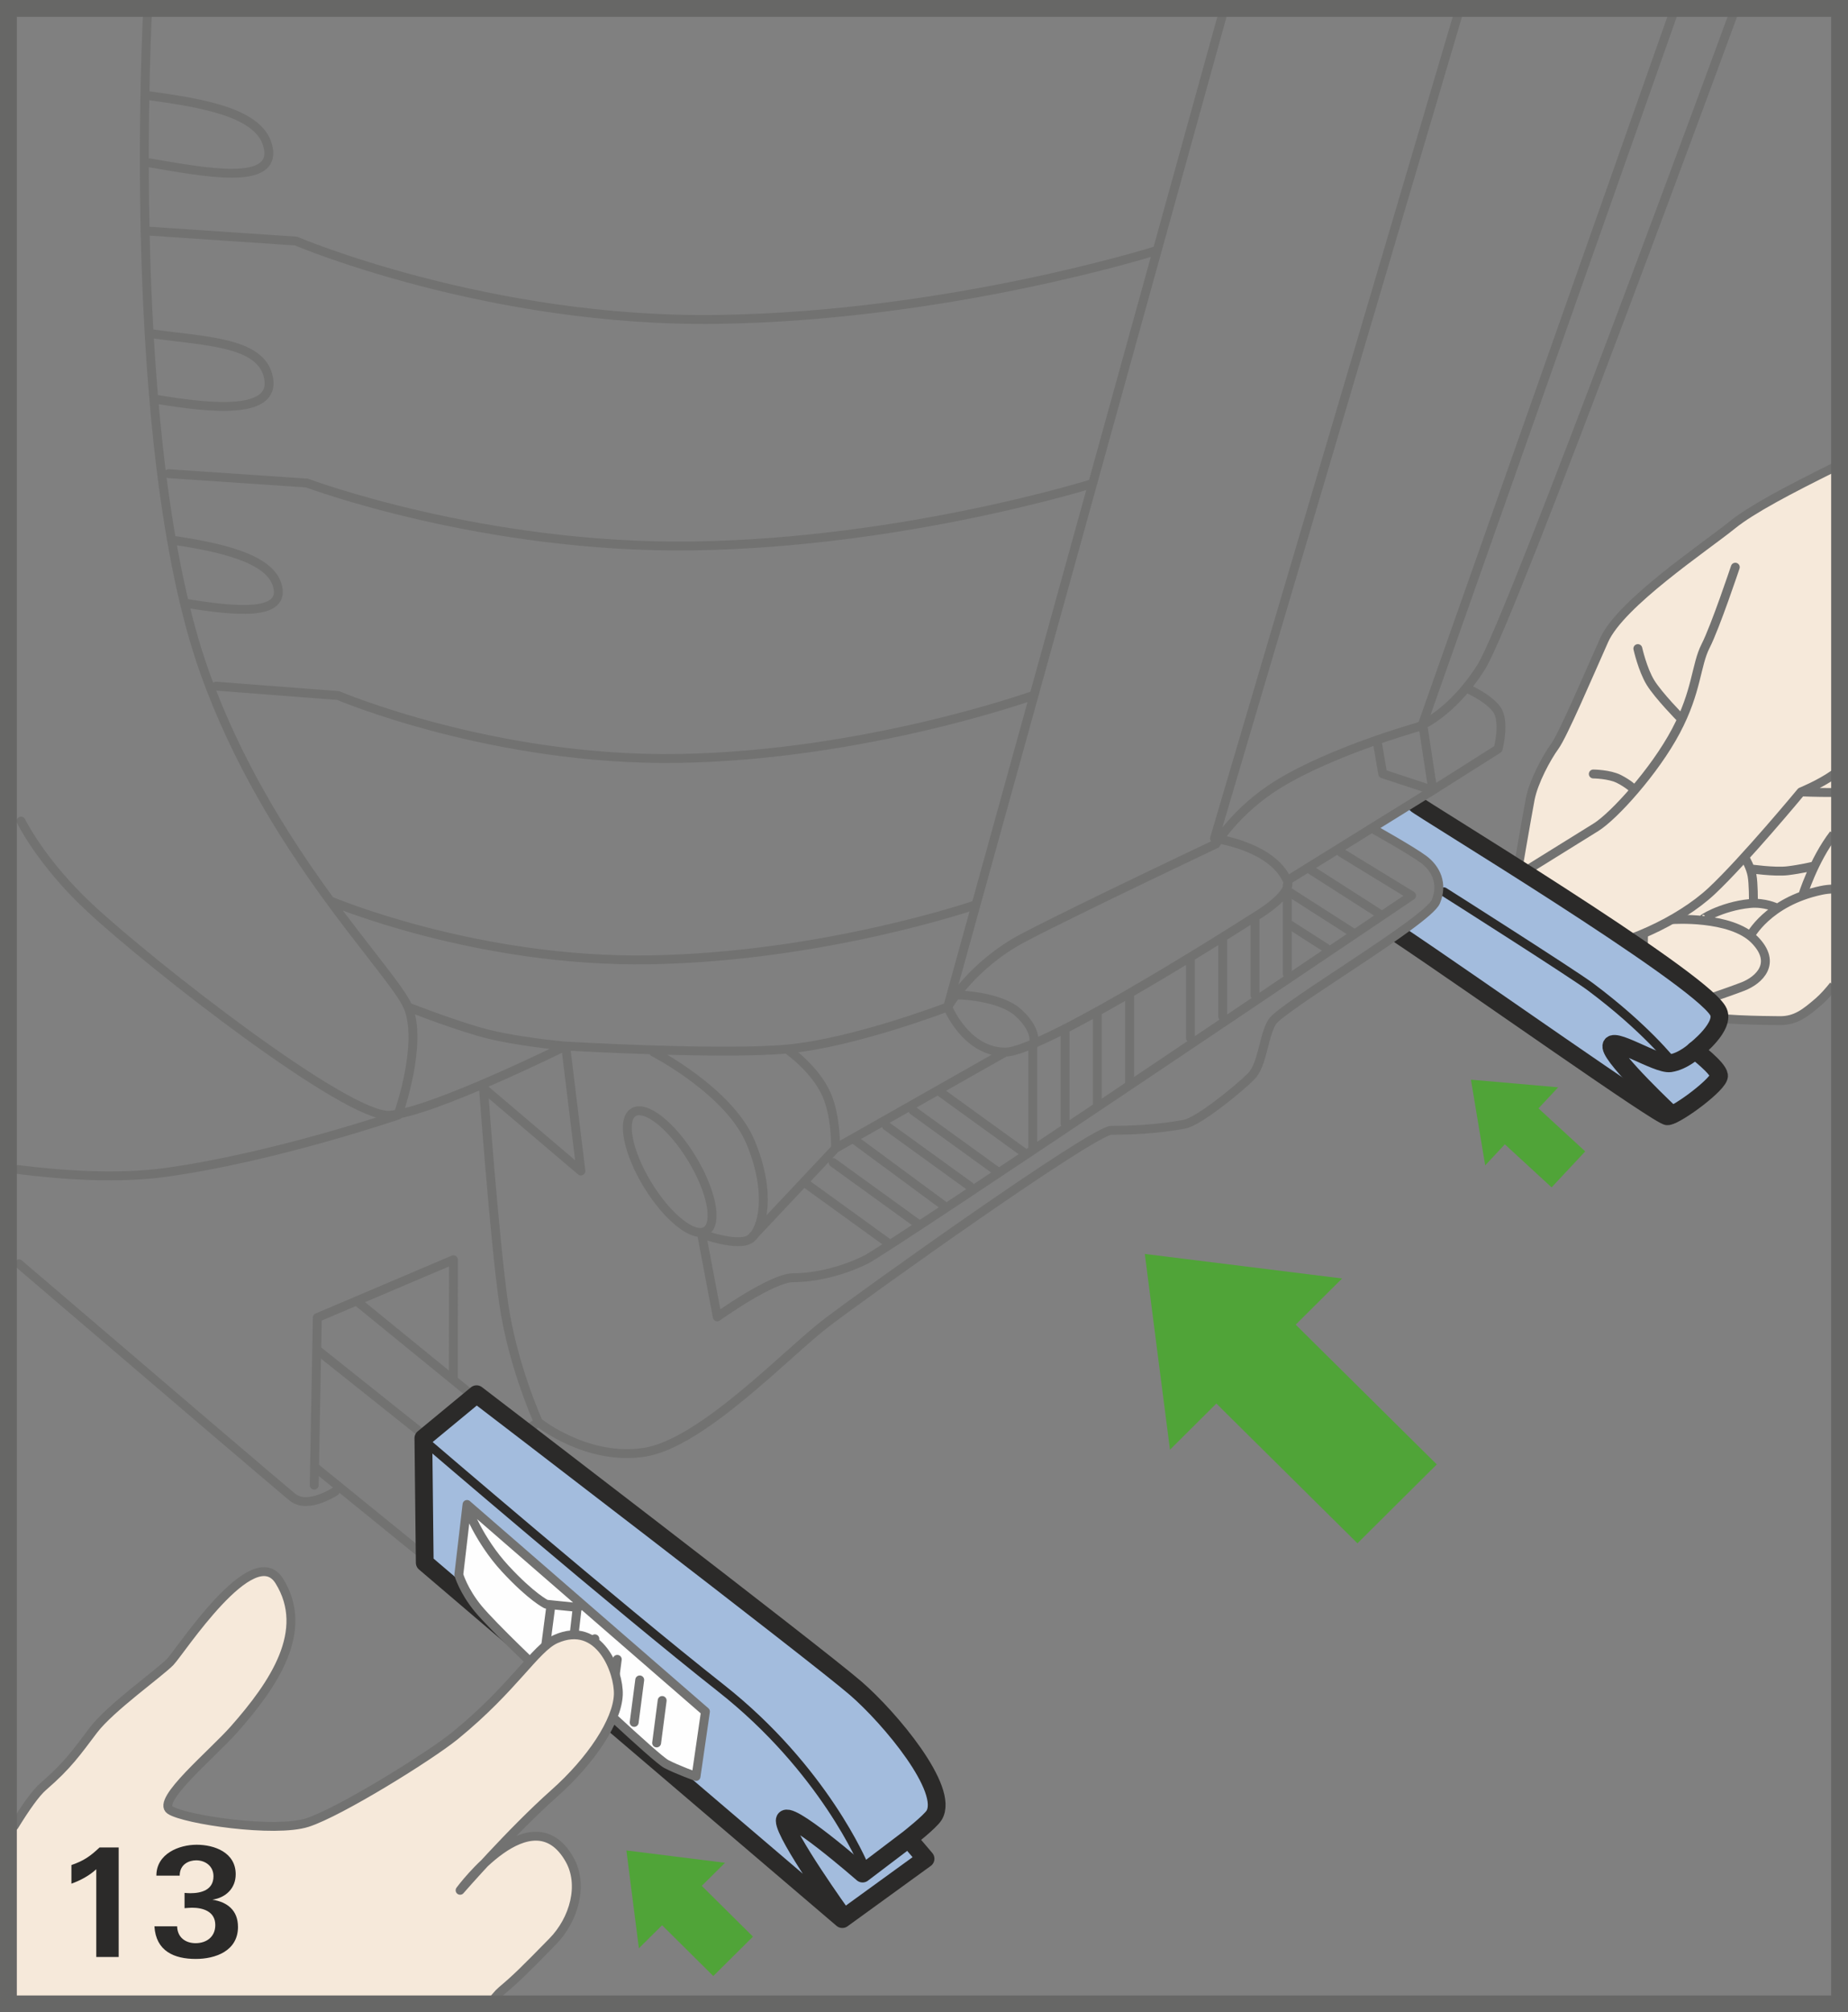 <?xml version="1.0" encoding="UTF-8"?>
<!DOCTYPE svg PUBLIC "-//W3C//DTD SVG 1.1//EN" "http://www.w3.org/Graphics/SVG/1.1/DTD/svg11.dtd">
<!-- Creator: CorelDRAW 2017 -->
<svg xmlns="http://www.w3.org/2000/svg" xml:space="preserve" width="38.75mm" height="42.182mm" version="1.1" style="shape-rendering:geometricPrecision; text-rendering:geometricPrecision; image-rendering:optimizeQuality; fill-rule:evenodd; clip-rule:evenodd"
viewBox="0 0 1836.11 1998.74"
 xmlns:xlink="http://www.w3.org/1999/xlink">
 <rect x="0" y="0" width="1836.11" height="1998.74" fill="#808080" stroke="none"/>
 <defs>
  <style type="text/css">
   <![CDATA[
    .str0 {stroke:#727271;stroke-width:8.83;stroke-miterlimit:10}
    .str5 {stroke:#676766;stroke-width:16.72;stroke-miterlimit:4}
    .str2 {stroke:#2B2A29;stroke-width:17.64;stroke-linejoin:round;stroke-miterlimit:10}
    .str1 {stroke:#727271;stroke-width:8.83;stroke-linecap:round;stroke-linejoin:round;stroke-miterlimit:10}
    .str4 {stroke:#2B2A29;stroke-width:8.83;stroke-linecap:round;stroke-linejoin:round;stroke-miterlimit:10}
    .str3 {stroke:#2B2A29;stroke-width:17.64;stroke-linecap:round;stroke-linejoin:round;stroke-miterlimit:10}
    .fil1 {fill:none;fill-rule:nonzero}
    .fil3 {fill:#FEFEFE;fill-rule:nonzero}
    .fil5 {fill:#2B2A29;fill-rule:nonzero}
    .fil0 {fill:#F6E9DA;fill-rule:nonzero}
    .fil2 {fill:#A3BCDD;fill-rule:nonzero}
    .fil4 {fill:#50A438;fill-rule:nonzero}
   ]]>
  </style>
 </defs>
 <g id="Слой_x0020_1">
  <path class="fil0" d="M1821.87 978.73c-4.59,5.76 -9.9,11.82 -14.95,16.16 -12.91,11.1 -22.6,19.02 -38.58,18.89 -16.03,-0.13 -68.89,1.02 -75.25,-5.45 -6.35,-6.45 -15.92,-9.75 -15.92,-9.75 0,0 -16.13,11.07 -24.04,1.39 -7.94,-9.66 -18.91,-43.55 -18.81,-54.76 0.1,-11.22 -1.2,-43.09 -1.2,-43.09l147.15 -163.72 41.6 -16.05 0 256.39z"/>
  <path class="fil1 str0" d="M1677.27 998.94c0,0 38.41,-12.86 54.52,-19.1 16.05,-6.27 34.3,-23.22 11.57,-46.36 -23.79,-24.22 -82.04,-20.06 -82.04,-20.06m160.55 -30.38c-3.96,0.01 -8.12,0.44 -12.43,1.36 -53.34,11.37 -70.84,45.84 -70.84,45.84m83.27 -101.79c-20.02,26.05 -30.97,61.4 -30.97,61.4m-26.09 11.77c0,0 -11.55,-5.6 -25.99,-4.23 -29.29,2.84 -50.98,17.2 -46.17,15.63m49.46 -17.99c0,0 0.17,-17.62 -1.39,-25.64 -1.52,-8.01 -6.27,-16.07 -6.27,-16.07m4.73 9.65c0,0 23.99,3.43 36.81,1.92 12.82,-1.51 25.67,-4.58 25.67,-4.58m20.2 118.41c-4.59,5.76 -9.9,11.82 -14.95,16.17 -12.9,11.1 -22.6,19.01 -38.58,18.87 -16.02,-0.12 -67.5,-0.72 -75.25,-5.45 -9.87,-5.98 -13.83,-10.03 -13.83,-10.03 0,0 -19.4,7.86 -26.13,1.69 -9.23,-8.46 -20.47,-40.22 -20.39,-51.4 0.05,-4.71 0.1,-13.66 0.2,-22.44"/>
  <path class="fil0" d="M1821.87 463.37c-48.54,23.18 -109.85,57.74 -155.09,101.33 -25.33,24.4 -56.68,34.52 -73.01,71.21 -16.33,36.69 -40.85,94.13 -48.95,105.29 -8.11,11.14 -21.1,35.05 -24.47,52.64 -3.35,17.59 -13.48,76.76 -13.48,76.76 0,0 -17.78,20.66 -8.37,41.57 9.44,20.89 30.14,37.09 71.8,32.64 41.69,-4.44 97.95,-29.6 130.27,-59.74 32.28,-30.17 88.92,-98.54 88.92,-98.54 0,0 13.82,2.33 32.38,2.68l0 -325.85z"/>
  <path class="fil1 str1" d="M1821.87 464.43c-43.71,21.68 -81.37,41.33 -100.77,57.03 -27.33,22.11 -111.01,77.76 -127.32,114.45 -16.35,36.69 -40.85,94.13 -48.95,105.29 -8.11,11.14 -21.11,35.05 -24.49,52.64 -3.33,17.58 -13.47,76.76 -13.47,76.76 0,0 -17.77,20.66 -8.36,41.57 9.44,20.9 30.12,37.09 71.8,32.65 41.67,-4.44 97.95,-29.61 130.25,-59.74 32.28,-30.15 88.93,-98.54 88.93,-98.54 0,0 13.73,0.67 32.39,0.62m-314.99 83.45c0,0 61.18,-37.93 78.88,-48.98 17.72,-11.05 58.15,-55.55 79.3,-95.41 21.16,-39.85 19.79,-65.49 29.57,-84.63 9.76,-19.14 29.49,-78.23 29.49,-78.23m-54.14 150.09c0,0 -22.2,-22.54 -30.14,-35.49 -7.89,-12.89 -12.54,-33.75 -12.54,-33.75m-4.36 139.29c0,0 -4.78,-4.83 -14.34,-9.73 -9.56,-4.88 -25.56,-5.01 -25.56,-5.01m206.45 17.78c0,0 18.51,-7.52 32.38,-17.3"/>
  <path class="fil2" d="M1386.59 930.12c0,0 264.04,178.71 274.39,177.22 10.36,-1.47 47.42,-29.74 46.32,-37.44 -1.1,-7.71 -23.26,-26.65 -23.26,-26.65 0,0 32.71,-25.07 22.7,-39.37 -10,-14.29 -102.18,-80.02 -170.47,-123.31 -15.18,-9.61 -127.74,-87.31 -127.74,-87.31 0,0 -30.49,19.78 -42.12,31.33 0,0 85.38,36.21 59.77,70.87 -18.07,24.44 -39.6,34.65 -39.6,34.65z"/>
  <path class="fil1 str2" d="M1388.09 927.06c78.18,52.15 262.09,182.71 268.76,181.75 10.36,-1.47 52.27,-32.95 51.15,-40.64 -1.1,-7.7 -23.94,-24.94 -23.94,-24.94 0,0 31.71,-24.4 22.73,-39.35 -21.16,-35.24 -296.97,-201.57 -300.06,-205.42"/>
  <path class="fil1 str3" d="M1684.08 1043.27c0,0 -11.75,11 -24.71,12.84 -12.95,1.84 -60.24,-28.98 -58.39,-16.16 1.85,12.82 60.01,67.36 60.01,67.36"/>
  <path class="fil1 str4" d="M1661.34 1054.89c0,0 -26.16,-33.68 -81.32,-74.85 -17.25,-12.87 -143.5,-93.16 -145.38,-94.25"/>
  <path class="fil1 str1" d="M20.9 815.55c0,0 19.99,41.17 68.12,85.97 62.15,57.84 256.07,209.22 298.24,206.22 42.18,-2.99 174.73,-68.72 174.73,-68.72 0,0 153.64,8.96 219.92,2.98 66.27,-5.98 159.67,-41.84 159.67,-41.84 0,0 24.1,-41.86 75.31,-68.75 51.22,-26.89 191.14,-93.12 191.14,-93.12 0,0 20.47,-33.84 61.92,-59.31 54.01,-33.22 138.57,-56.8 138.57,-56.8 0,0 33.13,-11.95 63.25,-59.78 30.14,-47.8 253.32,-656.44 253.32,-656.44m-59.82 -0.58l-251.74 713.51 10.06 66.06 -49.78 -16.35 -5.48 -32.07m-151.46 -729.96l-275.29 993.6c0,0 18.07,44.83 57.23,44.83 39.17,0 253.05,-137.5 253.05,-137.5 0,0 32.81,-20.06 27.13,-32.87 -15.39,-34.6 -72.31,-41.86 -72.31,-41.86l243.48 -823.46m-1053.85 1095.45c0,0 24.1,-68.72 9.04,-104.59 -15.08,-35.87 -138.49,-154.87 -201.84,-331.78 -81.34,-227.16 -56.58,-663.97 -56.58,-663.97m-129.48 1157.2c47,5.92 101,9.23 146.9,2.91 108.45,-14.93 231.48,-57.08 231.48,-57.08m139.06 305.16c0,0 -25.47,-55.58 -34.52,-118.35 -9.04,-62.75 -19.99,-213.42 -19.99,-213.42l96.77 82.26 -15.14 -124.06c0,0 -53.07,-4.5 -87.17,-14.63 -34.1,-10.16 -69.49,-24.24 -69.49,-24.24m-72.28 481.18c0,0 -27.11,17.94 -42.19,5.98 -9.48,-7.54 -161.09,-137.1 -272.08,-232.05m497.83 169.41l18.27 -12.09c0,0 48.21,38.85 105.44,29.87 57.23,-8.96 141.59,-98.62 180.75,-128.51 39.17,-29.89 265.09,-191.28 283.18,-191.28 18.07,0 44.2,-0.83 72.31,-5.98 14.4,-2.63 54.06,-35.2 66.13,-47.16 12.05,-11.96 12.19,-39.5 21.21,-54.44 9.05,-14.94 154.52,-100.03 162.68,-119.57 7.46,-17.8 0,-32.88 -12.05,-41.84 -12.05,-8.96 -48.93,-29.6 -48.93,-29.6m-678.32 326.44c19.87,32.56 26.16,64.87 14.07,72.13 -12.08,7.27 -38.01,-13.26 -57.88,-45.82 -19.88,-32.56 -26.16,-64.84 -14.09,-72.11 12.12,-7.27 38.04,13.24 57.9,45.81zm-37.93 -105.55c0,0 75.32,38.85 96.42,89.65 21.08,50.81 12.04,86.67 0,95.65 -12.05,8.96 -48.71,-4.63 -48.71,-4.63l15.56 82.33c0,0 54.24,-38.86 75.32,-38.86 21.08,0 48.19,-5.97 72.3,-17.92 24.1,-11.95 542.26,-361.63 542.26,-361.63l-69.99 -42.81m-586.74 383.53l84.33 -89.66 168.71 -95.63m280.17 -170.37l144.59 -89.68 64.88 -41.05c0,0 7.44,-27.68 -1.61,-39.63 -9.05,-11.97 -30.14,-20.93 -30.14,-20.93m-177.72 195.64l0 88.31m-32.08 -56.5l0 77.71m-32.08 -56.51l0 77.73m-32.07 -56.51l0 77.73m-60.41 -43.6l0 89.97m-32.08 -71.17l0 89.96m-32.07 -70.26l0 89.95m-32.1 24.54l0 -100.53c0,0 7.49,-13.82 -14.02,-33.65 -18.76,-17.27 -60.65,-17.95 -60.65,-17.95m-121.31 152.45c0,0 0.97,-31.38 -9.03,-53.76 -11.59,-25.92 -39.17,-44.86 -39.17,-44.86m19.31 133.91l82.77 59.84m-56.26 -81.05l82.79 59.86m-60.83 -82.07l87.34 64.46m-56.28 -78.62l82.77 59.85m-56.26 -75.09l82.77 59.83m-56.26 -78.6l82.78 59.85m265.08 -225.56l35.85 22.97m-36.15 -55.36l62.66 40.1m-43.74 -63.74l70.26 44.98m-1226.48 -678.29l150.04 10.14c0,0 190.98,81.21 419.46,77.81 228.49,-3.37 433.12,-67.66 433.12,-67.66m-979.12 220.88l137.38 9.29c0,0 174.88,65.58 384.13,62.47 209.2,-3.11 396.58,-61.97 396.58,-61.97m-870.87 201.27l121.22 9.3c0,0 154.28,65.57 338.89,62.47 184.58,-3.11 349.9,-61.97 349.9,-61.97m-696.67 203.43c0,0 144.68,61.48 317.75,58.58 173.04,-2.91 323.37,-54.56 323.37,-54.56m-822.25 -803.91c51.29,7.19 109.61,16 118.9,49.31 11.83,42.44 -65.66,26.14 -118.42,17.4m4.25 170.03c51.27,7.19 104.86,7.96 114.28,40.3 12.04,41.19 -56.58,33.63 -109.35,24.92m14.26 139.56c46.59,7.01 95.79,17.44 104.34,44.08 10.38,32.43 -42.53,26.54 -91,18.71m133.12 743.4l237.65 189.41 2.81 124.25 -242.83 -197.28m40.56 -165.72l240.42 196.01 -40.95 42.74"/>
  <path class="fil2" d="M425.58 1553.84c0,0 399.26,352.35 411.29,352.35 12.05,0 80.57,-53.09 80.57,-62.07 0,-8.94 -8.49,-17.87 -8.49,-17.87 0,0 25.78,-19.66 20.16,-38.93 -10.85,-37.09 -58.72,-96.67 -161.04,-172.73 -69,-51.3 -294.79,-230.11 -294.79,-230.11l-50.88 46.28 3.17 123.06z"/>
  <path class="fil1 str3" d="M928.07 1803.09c15.73,-25.52 -43.74,-96.65 -77.83,-126.15 -38.43,-33.32 -376.74,-292.14 -376.74,-292.14l-52.86 43.68 1.37 123.71 414.89 353.98 82.69 -59.96 -16.92 -19.88c0,0 21.49,-16.88 25.39,-23.24zm-91.17 99.91c0,0 -57.25,-79.72 -57.25,-94.64 0,-14.94 77.38,52.59 77.38,52.59l45.65 -34.63"/>
  <path class="fil1 str4" d="M858.1 1852.54c0,0 -39.31,-95.08 -141.75,-175.78 -102.43,-80.68 -295.03,-245.96 -295.03,-245.96"/>
  <path class="fil3" d="M464.02 1494.32l-8.14 69.74c0,0 4.53,15.98 19.21,33.78 14.69,17.79 63.48,64.01 63.48,64.01l28.67 4.78c0,0 84.11,79.89 94.73,85.48 10.63,5.6 29.57,12.39 29.57,12.39l9.36 -64.47 -236.88 -205.7z"/>
  <path class="fil1 str1" d="M464.01 1494.32l-8.15 69.74c0,0 4.54,15.98 19.22,33.77 14.71,17.78 63.5,64.01 63.5,64.01l28.67 4.8c0,0 84.11,79.87 94.74,85.47 10.61,5.6 29.57,12.39 29.57,12.39l9.34 -64.47 -236.9 -205.69zm-0.32 2.34c0,0 12.12,33.14 38.31,61.45 26.53,28.63 40.77,35.29 40.77,35.29l31.71 3.26m-35.9 65.18l8.46 -64.73m26.23 1.64l-7.52 65.01m25.27 -36.02l-5.5 42.16m27.78 -21.73l-5.5 42.19m27.8 -21.76l-5.5 42.19m27.8 -21.76l-5.5 42.16m-201.98 -362.46l0.1 -117.48 -135.25 57.47 -3.09 166.42"/>
  <path class="fil0" d="M14.04 1813.73c11.14,-18.16 21.47,-32.82 28.8,-39.14 24.59,-21.23 33.33,-34.17 50.05,-56.22 16.68,-22.03 65.93,-56.92 76.28,-67.73 10.3,-10.8 82.36,-122.11 108.38,-80.22 30.66,49.43 -5.38,102.39 -44.87,147.15 -21.7,24.59 -77.86,70.82 -63.69,80.27 14.14,9.45 104.07,22.89 136.47,12.42 32.41,-10.46 121.77,-65.98 146.78,-86.38 58.57,-47.79 79.47,-86.77 99.99,-95.9 43.37,-19.27 63,32.69 62.11,55.35 -1.05,26.12 -26.81,65.22 -63.64,97.95 -42.91,38.12 -93.56,96.28 -93.56,96.28 0,0 71.24,-96.78 108.74,-30.59 14.09,24.86 4.83,59.34 -16.85,81.52 -29.05,29.66 -35.97,36.46 -50.58,48.78 -3.35,2.83 -8.41,8.68 -13.04,15.98l-471.39 0 0 -179.52z"/>
  <path class="fil1 str1" d="M14.04 1813.73c11.14,-18.16 21.47,-32.82 28.8,-39.14 24.59,-21.23 33.33,-34.17 50.05,-56.22 16.68,-22.03 65.93,-56.92 76.28,-67.73 10.3,-10.8 82.36,-122.11 108.38,-80.22 30.66,49.43 -5.38,102.39 -44.87,147.15 -21.7,24.59 -77.86,70.82 -63.69,80.27 14.14,9.45 104.07,22.89 136.47,12.42 32.41,-10.46 121.77,-65.98 146.78,-86.38 58.57,-47.79 79.47,-86.77 99.99,-95.9 43.37,-19.27 63,32.69 62.11,55.35 -1.05,26.12 -26.81,65.22 -63.64,97.95 -42.91,38.12 -93.56,96.28 -93.56,96.28 0,0 71.24,-96.78 108.74,-30.59 14.09,24.86 4.83,59.34 -16.85,81.52 -29.05,29.66 -35.97,36.46 -50.58,48.78 -3.35,2.83 -8.41,8.68 -13.04,15.98"/>
  <polygon class="fil4" points="657.83,1912.27 708.7,1962.7 748.13,1923.58 697.26,1873.15 720.33,1850.23 671.35,1844.1 622.37,1837.97 628.56,1886.56 634.78,1935.15 "/>
  <polygon class="fil4" points="1495.16,1136.61 1541.63,1179.36 1575.03,1143.64 1528.58,1100.89 1548.13,1080 1504.81,1076.17 1461.48,1072.4 1468.55,1114.94 1475.64,1157.53 "/>
  <polygon class="fil4" points="1208.53,1394.08 1348.73,1532.9 1427.54,1454.56 1287.36,1315.71 1333.46,1269.86 1235.44,1257.66 1137.44,1245.49 1149.91,1342.68 1162.45,1439.91 "/>
  <path class="fil5" d="M117.92 1943.78l0 -108.79 -18.98 0c-9.47,8.91 -15.78,13.26 -27.98,17.48l0 18.51c8.87,-3.2 17.61,-7.85 24.69,-14.33l0 87.12 22.26 0zm118.52 -29.94c0,-16.42 -10.66,-24.69 -25.42,-26.95 13.52,-2.09 23.16,-11.43 23.16,-25.25 0,-21.83 -21.37,-29.34 -38.81,-29.34 -17.44,0 -40,8.87 -40,30.7 0.13,0 23.16,0 23.16,0 0,-11.47 9.47,-15.22 16.38,-15.22 8.91,0 17.19,5.59 17.19,15.82 0,13.69 -12.2,16.84 -22.9,16.84 -1.92,0 -3.88,-0.17 -5.84,-0.3l0 15.18c2.39,-0.13 4.95,-0.47 7.38,-0.47 10.66,0 23.16,3.5 23.16,17.19 0,12.03 -9.04,18.04 -19.57,18.04 -9.89,0 -18.04,-5.59 -18.34,-16.72l-22.56 0c1.49,24.69 19.7,32.37 41.07,32.37 19.23,0 41.96,-7.68 41.96,-31.9z"/>
  <polygon class="fil1 str5" points="8.36,1990.38 1827.75,1990.38 1827.75,8.36 8.36,8.36 "/>
 </g>
</svg>
